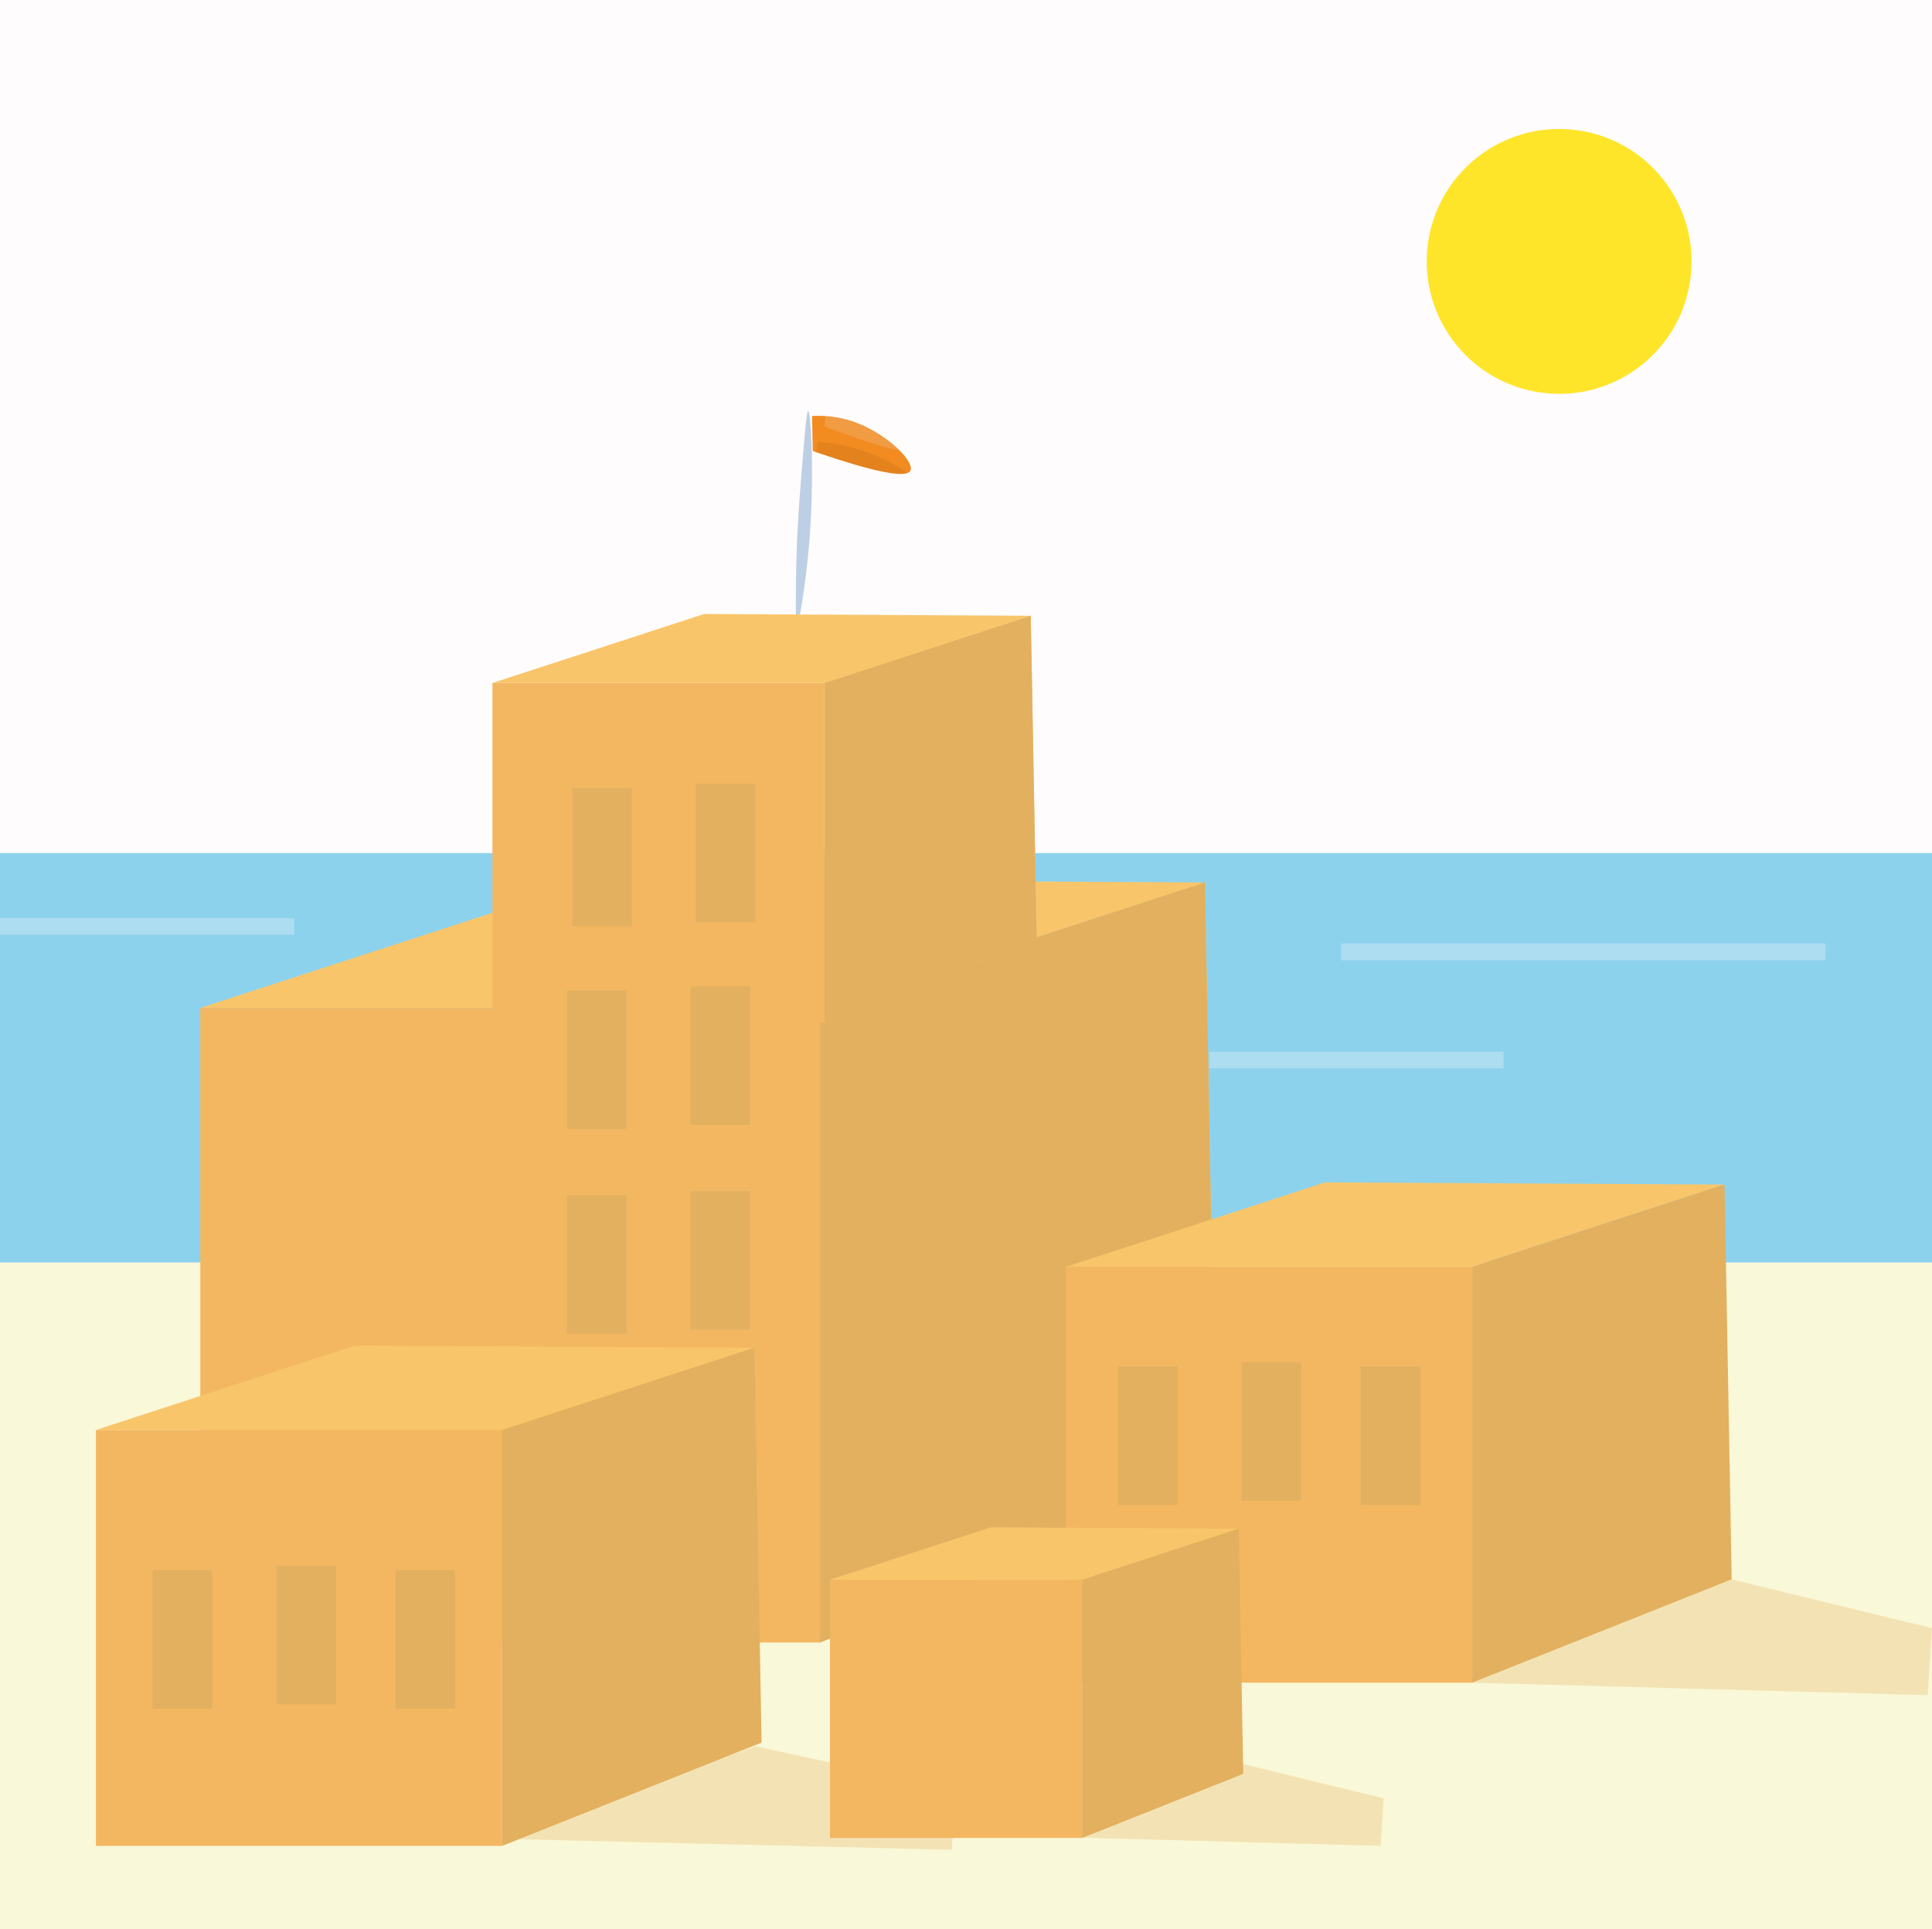 <?xml version="1.0" encoding="UTF-8"?>
<svg id="Warstwa_2" xmlns="http://www.w3.org/2000/svg" viewBox="0 0 598.87 597.91">
  <rect x="0" y="0" width="598.87" height="597.91" fill="#333333" stroke="none"/>
  <defs>
    <style>
      .cls-1, .cls-2, .cls-3, .cls-4 {
        opacity: .3;
      }

      .cls-1, .cls-5 {
        fill: #e2b05f;
      }

      .cls-6 {
        fill: #f3b762;
      }

      .cls-7 {
        fill: #8dd2ed;
      }

      .cls-2 {
        fill: #fef5fa;
      }

      .cls-3 {
        fill: #f8f7f7;
      }

      .cls-8 {
        fill: #f28b20;
      }

      .cls-9 {
        fill: #bdcfe4;
      }

      .cls-4 {
        fill: #efc095;
      }

      .cls-10 {
        fill: #fff;
      }

      .cls-11 {
        opacity: 0;
      }

      .cls-12 {
        opacity: .06;
      }

      .cls-13 {
        fill: #ffe52a;
      }

      .cls-14 {
        fill: #f9c56a;
      }

      .cls-15 {
        fill: #f9f8d8;
      }
    </style>
  </defs>
  <g id="Warstwa_2-2" data-name="Warstwa_2">
    <rect class="cls-10" width="598.87" height="595.28"/>
    <rect class="cls-15" y="391.32" width="598.87" height="206.59"/>
    <rect class="cls-7" y="264.38" width="598.87" height="126.94"/>
    <rect class="cls-2" width="598.87" height="264.46"/>
    <path class="cls-9" d="M246.75,196.98c-.16-10.3-.12-24.01.75-37.65.24-3.73.54-7.55.75-10.16,1.16-14.49,1.75-21.84,2.26-21.84.77.01,1.8,16.98.75,35.01-.84,14.46-2.83,26.36-4.52,34.64Z"/>
    <path class="cls-8" d="M282.21,145.88c-.16.32-.48.58-.99.75-2.55.9-10.04-.24-28.16-6.43-.37-.13-.74-.26-1.12-.39-.07-3.62-.15-7.25-.22-10.87,1.2-.06,2.58-.08,4.1.02,2.37.15,5.07.57,7.94,1.49,6.12,1.95,11.64,5.71,15.04,9.12,2.65,2.66,4.03,5.1,3.41,6.31Z"/>
    <path class="cls-4" d="M278.8,139.57c-3.3-.43-10.09-2.39-23.23-7.39.08-1.07.17-2.14.25-3.22,2.37.15,5.07.57,7.94,1.49,6.12,1.95,11.64,5.71,15.04,9.12Z"/>
    <path class="cls-12" d="M281.22,146.63c-2.55.9-10.04-.24-28.16-6.43.09-1.06.2-2.12.3-3.19,3.14.16,6.71.62,10.5,1.62,6.72,1.76,12.89,4.88,17.36,8Z"/>
  </g>
  <g id="Warstwa_1-2" data-name="Warstwa_1">
    <rect class="cls-6" x="62.09" y="312.42" width="192.09" height="196.69"/>
    <path class="cls-14" d="M254.18,312.42H62.09c40.82-13.3,81.64-26.61,122.46-39.91,62.99.34,125.97.68,188.96,1.02-39.78,12.96-79.55,25.93-119.33,38.89Z"/>
    <path class="cls-14" d="M254.18,509.11v-196.69c39.78-12.96,79.55-25.93,119.33-38.89,1.13,62.24,2.26,124.49,3.38,186.73-40.9,16.28-81.81,32.56-122.71,48.85Z"/>
    <path class="cls-5" d="M254.18,509.11v-196.69c39.78-12.96,79.55-25.93,119.33-38.89,1.13,62.24,2.26,124.49,3.38,186.73-40.9,16.28-81.81,32.56-122.71,48.85Z"/>
    <rect class="cls-6" x="330.44" y="392.65" width="125.9" height="128.92"/>
    <path class="cls-14" d="M456.35,392.65h-125.9c26.75-8.72,53.51-17.44,80.26-26.16,41.28.22,82.57.45,123.85.67-26.07,8.5-52.14,16.99-78.21,25.49Z"/>
    <path class="cls-5" d="M456.35,521.56v-128.92c26.07-8.5,52.14-16.99,78.21-25.49.74,40.8,1.48,81.59,2.22,122.39-26.81,10.67-53.62,21.34-80.43,32.02Z"/>
    <path class="cls-1" d="M597.53,525.43c-47.06-1.29-94.12-2.58-141.18-3.87,26.81-10.67,53.62-21.34,80.43-32.02,20.7,5.04,41.39,10.09,62.09,15.13-.45,6.92-.89,13.83-1.34,20.75Z"/>
    <path class="cls-1" d="M427.95,572.15c-33.41-.92-66.82-1.83-100.23-2.75,19.03-7.58,38.07-15.15,57.1-22.73,14.69,3.58,29.39,7.16,44.08,10.74-.32,4.91-.63,9.82-.95,14.73Z"/>
    <path class="cls-1" d="M295,573.37c-47.16-1.15-94.32-2.31-141.49-3.46,26.87-9.55,53.74-19.11,80.6-28.66,20.74,4.52,41.48,9.03,62.23,13.55-.45,6.19-.9,12.38-1.34,18.58Z"/>
    <rect class="cls-6" x="29.74" y="443.24" width="125.9" height="128.92"/>
    <path class="cls-14" d="M155.64,443.24H29.74c26.75-8.72,53.51-17.44,80.26-26.16,41.28.22,82.57.45,123.85.67-26.07,8.5-52.14,16.99-78.21,25.49Z"/>
    <path class="cls-5" d="M155.64,572.15v-128.92c26.07-8.5,52.14-16.99,78.21-25.49.74,40.8,1.48,81.59,2.22,122.39-26.81,10.67-53.62,21.34-80.43,32.02Z"/>
    <rect class="cls-6" x="257.26" y="489.66" width="78.17" height="80.04"/>
    <path class="cls-14" d="M335.43,489.66h-78.17c16.61-5.41,33.22-10.83,49.84-16.24,25.63.14,51.27.28,76.9.42-16.19,5.28-32.37,10.55-48.56,15.83Z"/>
    <path class="cls-5" d="M335.43,569.7v-80.04c16.19-5.28,32.37-10.55,48.56-15.83.46,25.33.92,50.66,1.38,75.99-16.65,6.63-33.29,13.25-49.94,19.88Z"/>
    <g>
      <rect class="cls-6" x="152.64" y="211.69" width="102.92" height="105.38"/>
      <path class="cls-14" d="M255.57,211.69h-102.92c21.87-7.13,43.74-14.26,65.61-21.38,33.75.18,67.5.36,101.24.55-21.31,6.95-42.62,13.89-63.94,20.84Z"/>
      <path class="cls-14" d="M255.57,317.07c0-35.13,0-70.26,0-105.38,21.31-6.95,42.62-13.89,63.94-20.84.6,33.35,1.21,66.7,1.81,100.05-21.92,8.72-43.83,17.45-65.75,26.17Z"/>
      <path class="cls-5" d="M255.57,317.07c0-35.13,0-70.26,0-105.38,21.31-6.95,42.62-13.89,63.94-20.84.6,33.35,1.21,66.7,1.81,100.05-21.92,8.72-43.83,17.45-65.75,26.17Z"/>
    </g>
    <circle class="cls-13" cx="483.28" cy="81.02" r="41.05" transform="translate(325.89 545.08) rotate(-80.78)"/>
    <path class="cls-11" d="M501,110.76c-8.87,6.94-12.84,9.22-12.32,10.32.68,1.46,9.04.13,15.69-4.02,5.69-3.55,8.67-7.59,12.88-13.28,1.09-1.48,5.51-8.32,4.43-9.26-1.13-.97-7.05,5.59-20.67,16.24Z"/>
    <rect class="cls-5" x="177.39" y="244.21" width="18.47" height="42.92"/>
    <rect class="cls-5" x="215.7" y="242.92" width="18.47" height="42.92"/>
    <rect class="cls-5" x="175.72" y="307.03" width="18.47" height="42.92"/>
    <rect class="cls-5" x="214.02" y="305.74" width="18.47" height="42.92"/>
    <rect class="cls-5" x="175.72" y="370.5" width="18.47" height="42.92"/>
    <rect class="cls-5" x="214.02" y="369.21" width="18.47" height="42.92"/>
    <rect class="cls-5" x="47.31" y="486.67" width="18.47" height="42.92"/>
    <rect class="cls-5" x="85.61" y="485.38" width="18.47" height="42.92"/>
    <rect class="cls-5" x="122.56" y="486.67" width="18.47" height="42.92"/>
    <rect class="cls-5" x="346.53" y="423.54" width="18.47" height="42.92"/>
    <rect class="cls-5" x="384.84" y="422.26" width="18.47" height="42.92"/>
    <rect class="cls-5" x="421.79" y="423.54" width="18.47" height="42.92"/>
    <rect class="cls-3" x="415.69" y="292.46" width="150.21" height="5.17"/>
    <rect class="cls-3" x="374.84" y="325.97" width="91.2" height="5.17"/>
    <rect class="cls-3" y="284.54" width="91.2" height="5.17"/>
  </g>
</svg>